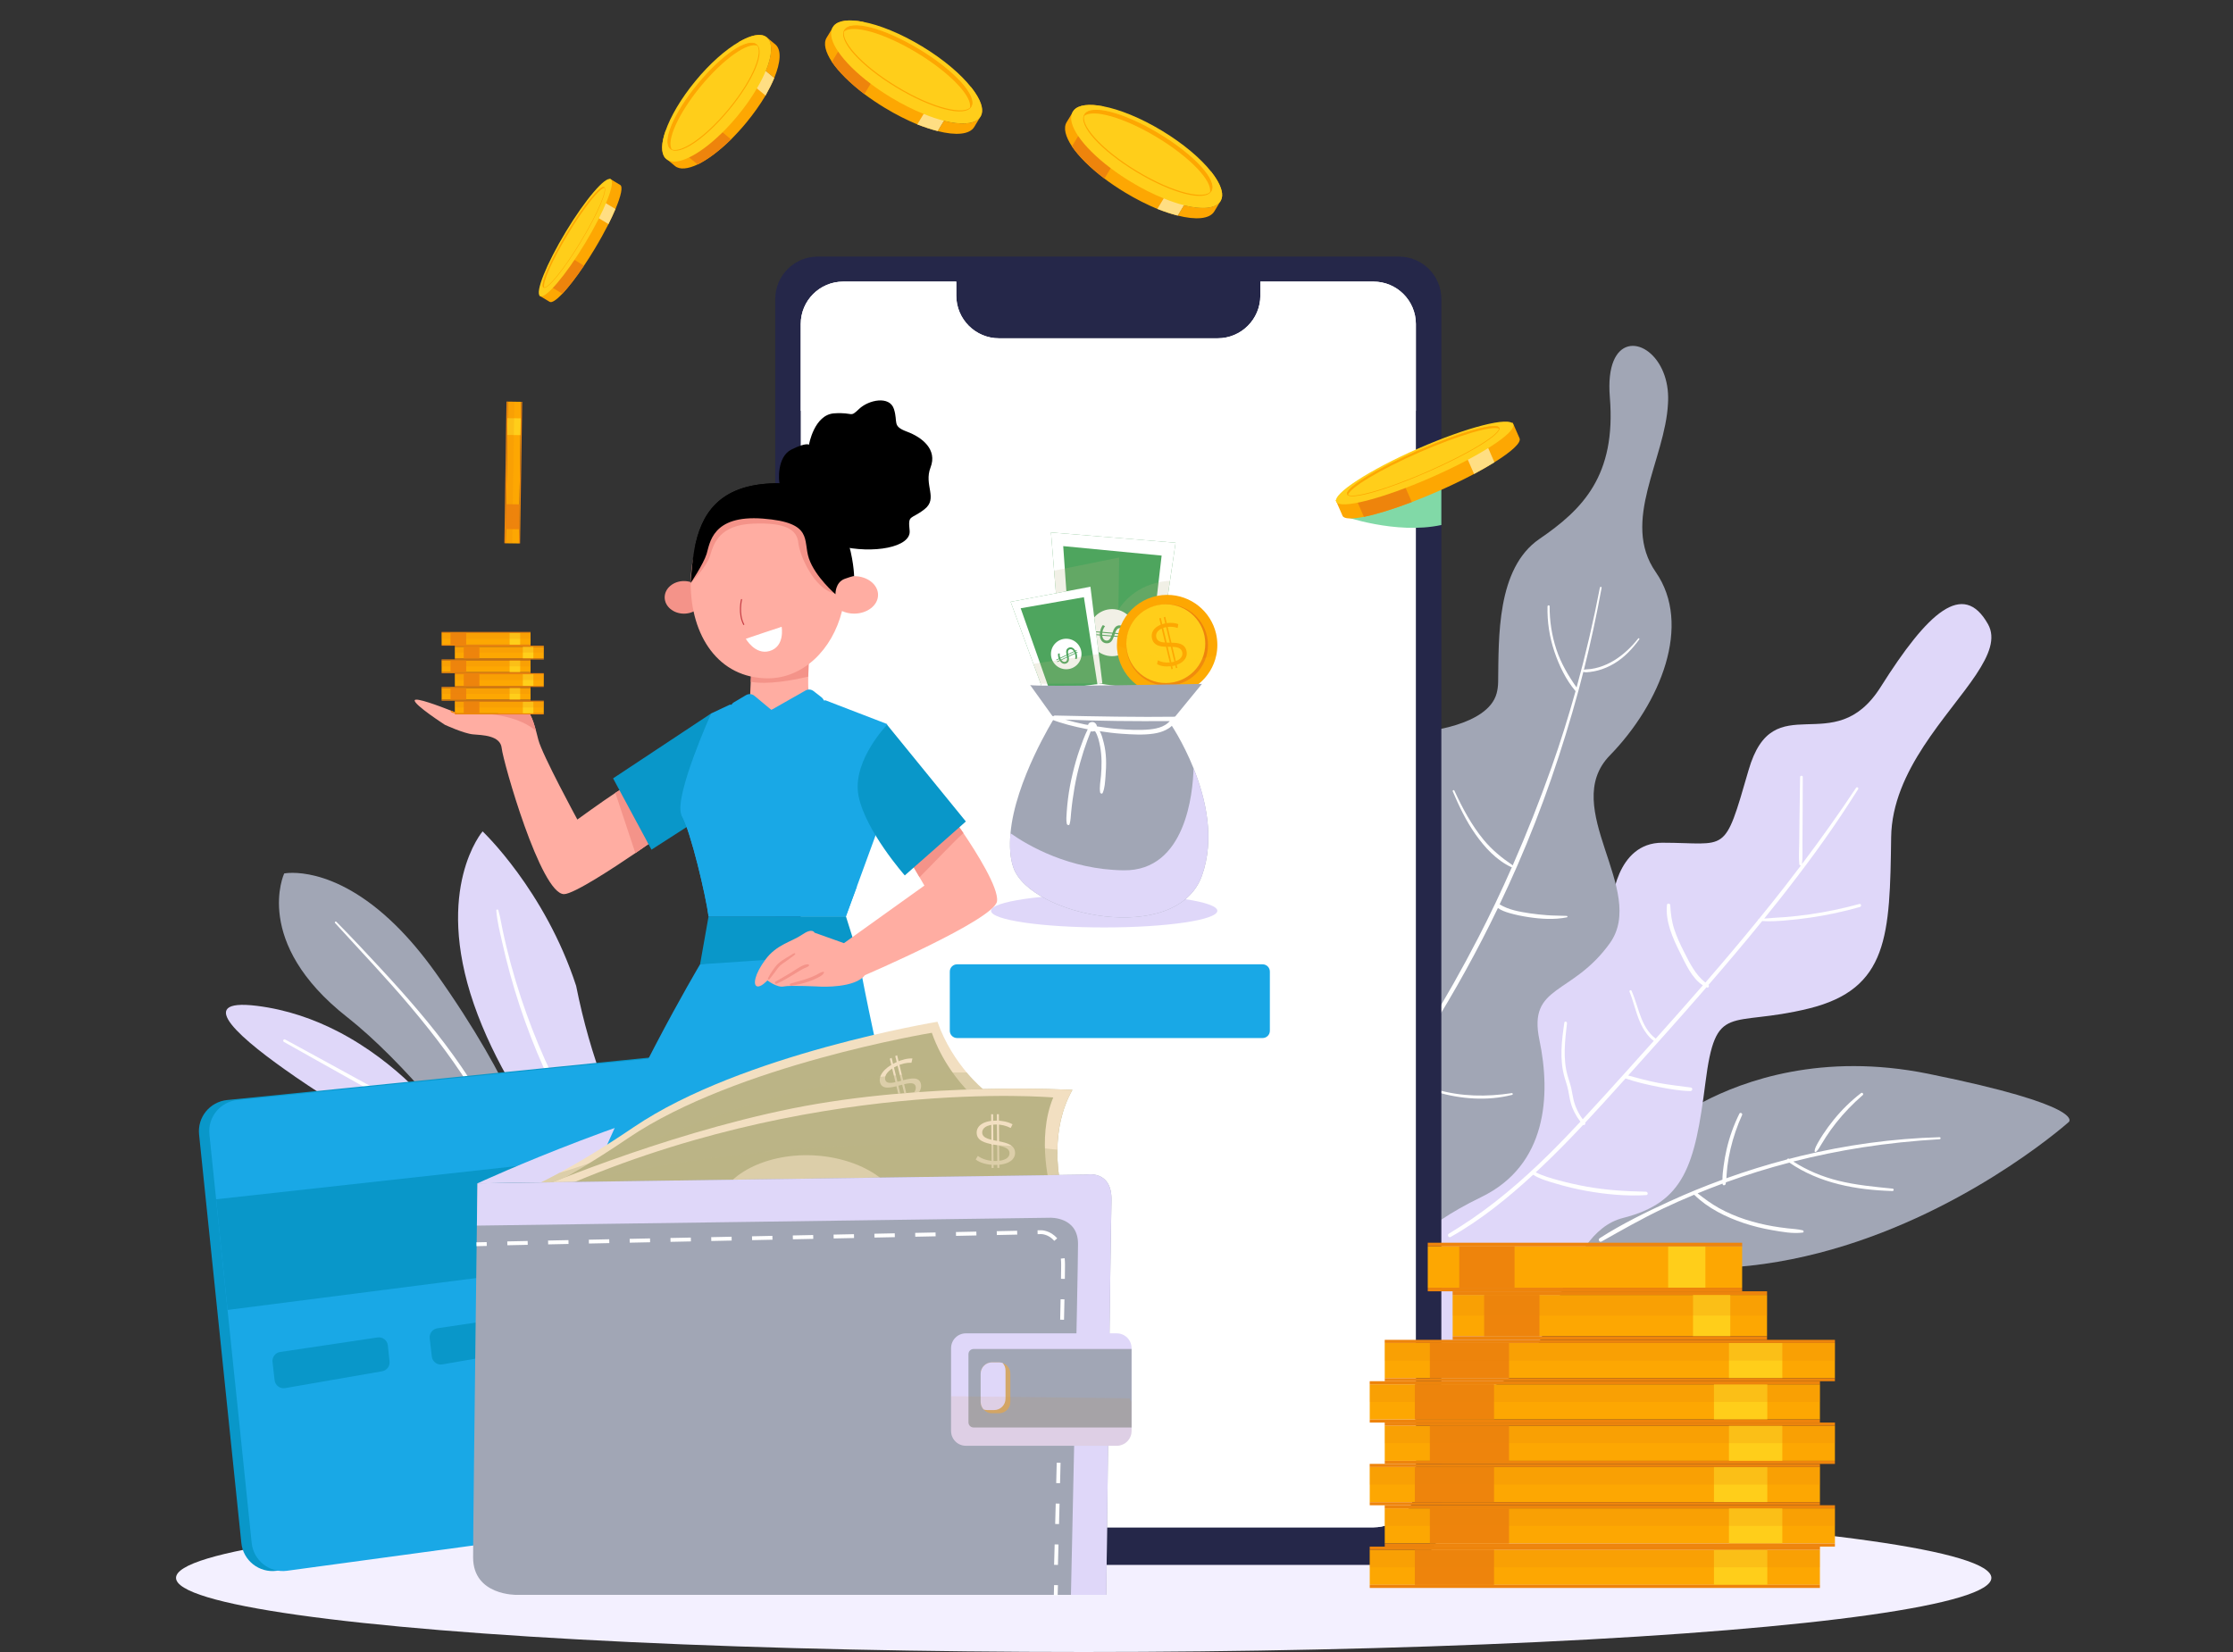 <?xml version="1.0" encoding="UTF-8"?> <!-- Generator: Adobe Illustrator 19.0.0, SVG Export Plug-In . SVG Version: 6.00 Build 0) --> <svg xmlns="http://www.w3.org/2000/svg" xmlns:xlink="http://www.w3.org/1999/xlink" version="1.1" x="0px" y="0px" viewBox="0 0 1000 740" style="enable-background:new 0 0 1000 740;" xml:space="preserve"><rect x="0" y="0" width="1000" height="740" fill="#333333" stroke="none"/> <g id="BACKGROUND"> </g> <g id="OBJECTS"> <g> <g> <g> <g> <ellipse style="fill:#F3F0FF;" cx="485.31" cy="706.79" rx="406.48" ry="33.21"></ellipse> <g> <g> <g> <g> <path style="fill:#A1A6B5;" d="M238.68,516.69l-25.82,0.61c0,0-26.02-35.25-52.85-57.97l-0.02,0 c-1.03-0.88-2.06-1.73-3.09-2.56c-0.5-0.4-0.99-0.81-1.49-1.19c-42.54-33.5-28.14-64.32-28.14-64.32 s21.61-4.49,49.67,22.95c5.83,5.71,11.94,12.8,18.21,21.6C231.45,486.91,238.68,516.69,238.68,516.69z"></path> <path style="fill:#FFFFFF;" d="M227.97,516.43c-3.51-7.87-7.22-15.62-11.56-23.13c-4.1-7.08-8.62-13.94-13.42-20.62 c-9.88-13.73-21.1-26.53-32.67-39.03c-6.48-6.99-12.98-13.97-19.7-20.75c-0.37-0.37-0.91,0.19-0.57,0.56 c11.33,12.47,22.98,24.65,33.81,37.52c10.79,12.83,20.95,26.22,29.46,40.49c4.93,8.27,9.08,16.85,13.09,25.54 C226.84,517.96,228.39,517.38,227.97,516.43z"></path> </g> <g> <path style="fill:#DFD7F9;" d="M275.56,548.55c-0.25-1.96-45.4-46.82-63.35-98.76c-17.95-51.95,3.91-77.38,3.91-77.38 s27.89,26.29,41.89,69.19c13.2,66.13,41.8,97.11,41.8,97.11L275.56,548.55z"></path> <path style="fill:#FFFFFF;" d="M269.27,518.72c-5.91-7.73-10.96-15.86-15.55-24.38c-9.36-17.38-16.96-35.66-22.66-54.51 c-1.56-5.14-2.97-10.32-4.23-15.54c-0.63-2.62-1.23-5.25-1.78-7.89c-0.61-2.89-1.06-5.83-1.88-8.66 c-0.15-0.53-0.95-0.41-0.91,0.16c0.36,4.75,1.57,9.48,2.61,14.12c1.07,4.78,2.26,9.54,3.55,14.27 c2.65,9.64,5.79,19.14,9.41,28.47c3.53,9.09,7.52,18,11.96,26.7c4.5,8.83,9.39,17.46,15.37,25.45 c3.16,4.22,6.5,8.32,9.75,12.48c3.43,4.39,6.64,8.9,9.77,13.48c0.51,0.74,1.84-0.06,1.42-0.85 C281.58,533.64,275.06,526.29,269.27,518.72z"></path> </g> <g> <path style="fill:#DFD7F9;" d="M195.33,497.98l-32.45,3.99c0,0-15.46-9.19-30.92-19.82c0,0-0.03-0.02-0.08-0.07 c-23.18-15.97-46.26-35.17-16.84-31.52c13.44,1.67,25.55,5.97,36.03,11.35C178.86,476.19,195.33,497.98,195.33,497.98z"></path> <path style="fill:#FFFFFF;" d="M184.78,498.21c-1.22-2.02-3.82-3.36-5.87-4.54c-2.15-1.24-4.35-2.41-6.53-3.61 c-4.83-2.66-9.67-5.31-14.51-7.94c-10.06-5.48-20.08-11.03-30.16-16.48c-0.71-0.39-1.27,0.68-0.57,1.07 c9.7,5.51,19.47,10.91,29.19,16.39c4.7,2.64,9.39,5.28,14.1,7.91c2.24,1.25,4.5,2.48,6.72,3.75 c1.17,0.67,2.33,1.38,3.43,2.16c1,0.72,1.86,1.63,2.92,2.26C184.14,499.56,185.23,498.96,184.78,498.21z"></path> </g> </g> <g> <path style="fill:#A1A6B5;" d="M926.49,502.56c0,0-3.56,3.19-10.1,8.17c-22.85,17.39-82.03,56.65-152.08,57.41 c-90.06,0.99-90.06,0.99-90.06,0.99l74.32-66.57c0,0,4.89-4.06,14.09-8.9c0,0,0,0,0-0.02 c18.22-9.57,53.33-22.28,100.78-12.67C934.85,495.42,926.49,502.56,926.49,502.56z"></path> <path style="fill:#FFFFFF;" d="M868.59,509.4c-20.94,0.58-41.79,3.47-62.15,8.39c-1.73,0.42-3.44,0.87-5.16,1.32 c-0.01-0.01-0.03-0.02-0.04-0.03c-0.4-0.28-0.8-0.05-0.96,0.28c-9.17,2.41-18.24,5.23-27.17,8.43 c0.15-1.76,0.23-3.53,0.45-5.28c0.33-2.66,0.81-5.31,1.43-7.92c1.22-5.2,2.98-10.31,5.18-15.17 c0.32-0.69-0.87-1.29-1.21-0.6c-2.54,5.12-4.46,10.46-5.74,16.02c-0.56,2.44-1,4.9-1.33,7.38 c-0.27,2.04-0.54,4.14-0.53,6.21c-8.07,2.94-16.02,6.19-23.83,9.78c-10.61,4.87-21.29,10.1-31.12,16.41 c-0.91,0.59-0.15,2.04,0.81,1.5c9.05-5.09,18.02-10.21,27.4-14.69c4.64-2.21,9.33-4.29,14.08-6.26 c6.08,6.01,14.22,10.03,22.24,12.71c4.13,1.38,8.37,2.41,12.66,3.15c4.38,0.76,9.25,1.68,13.69,1.09 c0.61-0.08,0.53-0.88,0-1.01c-2.22-0.56-4.57-0.63-6.84-0.9c-2.17-0.26-4.34-0.55-6.49-0.92c-4.13-0.72-8.22-1.7-12.21-2.99 c-4.15-1.35-8.18-3.06-12-5.18c-3.4-1.89-6.48-4.18-9.52-6.57c3.71-1.52,7.44-2.99,11.2-4.37c0.01,0.07,0,0.15,0.01,0.22 c0.09,0.84,1.25,0.61,1.37-0.1c0.04-0.22,0.05-0.44,0.08-0.67c0.13-0.05,0.26-0.1,0.4-0.15c9.21-3.33,18.57-6.22,28.05-8.7 c13.46,9.3,30.03,12.28,46.14,12.73c0.69,0.02,0.78-1,0.09-1.07c-8.19-0.83-16.34-1.56-24.35-3.55 c-7.14-1.77-13.95-4.61-20.13-8.58c10.16-2.6,20.45-4.71,30.81-6.33c11.49-1.79,23.1-3,34.71-3.67 C869.21,510.28,869.18,509.39,868.59,509.4z"></path> <path style="fill:#FFFFFF;" d="M833.46,489.61c-4.56,3.51-8.6,7.47-12.23,11.94c-1.72,2.13-3.35,4.33-4.85,6.62 c-0.78,1.19-1.53,2.4-2.22,3.64c-0.61,1.1-1.45,2.54-1.54,3.81c-0.02,0.35,0.39,0.55,0.65,0.33 c0.96-0.78,1.68-2.19,2.33-3.25c0.68-1.12,1.35-2.23,2.06-3.32c1.44-2.22,2.97-4.37,4.62-6.45 c3.55-4.48,7.62-8.68,11.95-12.42C834.73,490.08,834,489.2,833.46,489.61z"></path> </g> <g> <path style="fill:#DFD7F9;" d="M885.05,302.02v0.02c-12.44,18.7-37.72,42.95-38.14,72.99c-0.57,43.92-1.17,67.94-36.9,76.73 c-35.75,8.79-41.62-3.44-46.3,33.43c-4.68,36.87-9.36,53.44-36.9,60.39c-27.53,6.95-30.59,61.1-51.03,71.75 c-20.44,10.65-35.47,14.29-35.47,14.29l-3.05-145.66l-0.44-21c0,0,26.04,19.48,26.39-13.86 c0.34-33.34,20.86-40.2,34.33-29.44c13.47,10.76,25.15-6.24,24.28-13.7c-0.48-3.97,2.09-30.47,22.58-30.47 c29.46,0,27.53,6.01,38.66-32.51c11.13-38.53,38.09-3.83,59.18-37.29c21.09-33.46,36.92-47.91,48.05-28.09 C893.8,285.88,890.81,293.34,885.05,302.02z"></path> <path style="fill:#FFFFFF;" d="M832.67,404.94c-7.33,1.99-14.79,3.58-22.31,4.65c-3.65,0.52-7.31,0.93-10.99,1.22 c-3.07,0.24-6.22,0.35-9.3,0.66c2.2-2.73,4.4-5.45,6.57-8.2c11.18-14.18,21.94-28.69,31.72-43.88 c1.26-1.96,2.52-3.92,3.77-5.9c0.37-0.59-0.53-1.18-0.92-0.6c-7.71,11.62-15.83,23-24.23,34.15 c0.36-3.14,0.18-6.39,0.2-9.54l0.08-9.89c0.05-6.52,0.08-13.04,0.07-19.56c0-0.78-1.19-0.73-1.2,0.04 c-0.12,6.5-0.22,12.99-0.28,19.49l-0.1,9.63c-0.03,3.28-0.3,6.66,0.03,9.93c0.04,0.37,0.4,0.56,0.72,0.54 c-2.41,3.2-4.84,6.38-7.3,9.54c-3.81,4.9-7.7,9.73-11.61,14.54c-0.02,0-0.04,0-0.06,0.01c-0.22,0.03-0.31,0.24-0.29,0.42 c-7.37,9.04-14.89,17.97-22.53,26.79c-0.33,0.38-0.67,0.76-1,1.14c-4.53-3.56-7.05-8.82-9.64-13.92 c-1.63-3.22-3.17-6.51-4.29-9.95c-1.16-3.56-1.61-7.07-1.79-10.8c-0.04-0.81-1.38-0.99-1.47-0.13 c-0.79,7.35,2.58,14.94,5.81,21.34c2.49,4.94,5.29,11.58,10.27,14.7c-6.97,8.02-14.03,15.96-21.11,23.88 c-0.45-0.35-0.91-0.7-1.33-1.09c-0.8-0.74-1.5-1.58-2.14-2.46c-1.16-1.61-2.07-3.37-2.82-5.2 c-1.71-4.14-2.72-8.53-4.52-12.63c-0.26-0.59-1.18-0.23-0.93,0.38c1.82,4.45,2.76,9.21,4.7,13.62 c0.78,1.76,1.7,3.48,2.86,5.02c0.88,1.17,2,2.49,3.29,3.36c-4.02,4.49-8.04,8.99-12.08,13.47 c-6.54,7.25-13.07,14.51-19.73,21.65c-1.98-2.67-3.43-5.71-4.17-8.97c-0.37-1.66-0.6-3.34-0.98-5 c-0.43-1.85-1.07-3.64-1.6-5.46c-2.21-7.68-1.2-15.79-0.3-23.59c0.09-0.77-1.08-1.03-1.19-0.25 c-1.19,8.17-2.22,16.5,0.12,24.58c0.56,1.93,1.24,3.83,1.64,5.81c0.39,1.91,0.64,3.84,1.17,5.71 c0.85,3.02,2.37,5.79,4.28,8.26c-4.67,4.99-9.39,9.93-14.26,14.72c-12.1,11.92-25.07,23.04-39.42,32.17 c-1.73,1.1-3.47,2.18-5.21,3.26c-0.9,0.56-0.2,2.02,0.75,1.49c13.44-7.55,25.61-17.44,36.96-27.87 c3.13,1.97,6.88,2.98,10.39,4.02c4.36,1.29,8.78,2.36,13.25,3.17c8.83,1.59,18.01,2.47,26.98,1.92 c1-0.06,0.85-1.5-0.12-1.52c-8.89-0.16-17.68-0.68-26.45-2.26c-4.2-0.76-8.38-1.68-12.5-2.8 c-3.51-0.96-7.11-1.97-10.39-3.61c0.69-0.64,1.39-1.27,2.07-1.92c6.61-6.22,12.95-12.71,19.15-19.32 c0.55,0.32,1.23-0.39,0.93-1c5.24-5.6,10.4-11.28,15.53-16.99c0.85-0.94,1.69-1.89,2.54-2.83 c4.73,1.63,9.67,2.78,14.58,3.74c4.69,0.92,9.65,1.83,14.44,1.91c1.01,0.02,1.22-1.44,0.18-1.59 c-4.92-0.69-9.84-1.17-14.73-2.11c-4.5-0.87-8.88-2.07-13.3-3.27c10.9-12.13,21.79-24.26,32.51-36.56 c0.86-0.99,1.71-2,2.57-2.99c0.08,0.03,0.14,0.08,0.22,0.12c0.7,0.28,1.16-0.69,0.67-1.15c8.15-9.42,16.21-18.92,24.05-28.6 c3.31,0.22,6.77,0.02,10.02-0.24c3.85-0.31,7.68-0.74,11.5-1.3c7.51-1.1,14.93-2.68,22.22-4.76 C833.75,406.05,833.52,404.71,832.67,404.94z"></path> </g> <g> <path style="fill:#A1A6B5;" d="M720.92,422.52c-16.96,23.63-36.71,18.45-31.53,43.3c5.21,24.87,3.42,56.08-25.95,70.35 c-29.37,14.27-34.53,25.72-34.53,25.72l7.92-224.02l0.37-10.12c0,0,29.12-2.41,33.04-17.21c0.41-1.54,0.64-3.21,0.67-5.07 c0.28-19.82-0.76-50.87,18.49-64.06c19.27-13.17,34.42-28.29,31.53-63.49c-2.36-28.68,16.25-27.72,23.4-12.46 c1.63,3.49,2.66,7.69,2.71,12.46c0,0.94,0,1.88-0.07,2.8c-1.19,25.01-21.29,52.84-5.48,75.54 c16.38,23.52,2.27,58.67-20.56,82.12C698.12,361.8,737.88,398.86,720.92,422.52z"></path> <g> <path style="fill:#FFFFFF;" d="M733.62,286.01c-2.95,3.78-6.61,7.26-10.7,9.78c-2.15,1.32-4.46,2.37-6.88,3.1 c-1.21,0.36-2.44,0.63-3.69,0.8c-0.98,0.13-2.06,0.07-3.03,0.32c3.05-12.15,5.67-24.4,7.93-36.73 c0.09-0.49-0.67-0.56-0.77-0.08c-2.88,15.01-6.36,29.96-10.44,44.74c-3.74-5.32-6.98-10.79-9.04-17.02 c-2.06-6.23-3.07-12.78-3.03-19.34c0-0.62-0.93-0.54-0.95,0.06c-0.16,6.89,0.88,13.73,3.09,20.26 c2.11,6.25,5.15,12.63,9.47,17.69c-3.21,11.48-6.76,22.85-10.73,34.04c-5.28,14.89-11.09,29.6-17.44,44.06 c-0.03-0.08-0.06-0.16-0.14-0.21c-4.76-3.21-9.1-6.77-12.78-11.21c-5.48-6.61-9.61-14.36-13.19-22.14 c-0.22-0.47-0.92-0.11-0.72,0.37c2.87,6.71,5.97,13.24,10.19,19.23c4.15,5.9,9.38,11.59,16.01,14.69 c0.11,0.05,0.21,0.03,0.3,0.01c-4.7,10.66-9.69,21.2-15.04,31.55c-7.18,13.92-14.88,27.58-23.13,40.9 c-0.6,0.97,0.97,1.78,1.58,0.82c11.12-17.75,21.24-36.1,30.32-54.96c1.53,1.09,3.4,1.74,5.17,2.26 c2.77,0.8,5.61,1.38,8.46,1.81c5.61,0.86,11.71,1.24,17.31,0.09c0.39-0.08,0.21-0.61-0.12-0.63 c-2.89-0.16-5.79-0.08-8.69-0.31c-2.63-0.21-5.26-0.45-7.86-0.85c-4.61-0.7-9.49-1.54-13.51-4.01 c2.74-5.74,5.4-11.53,7.94-17.36c11.12-25.48,20.16-51.88,27.46-78.7c0.73-2.69,1.41-5.39,2.09-8.08 c0.94,0.31,1.98,0.16,2.95,0.04c1.22-0.14,2.42-0.38,3.61-0.69c2.53-0.66,4.94-1.72,7.19-3.05 c4.6-2.73,8.16-6.54,11.29-10.82C734.37,286.1,733.89,285.67,733.62,286.01z"></path> <path style="fill:#FFFFFF;" d="M677.01,489.66c-11.16,1.7-22.53,1.59-33.43-1.55c-0.66-0.19-1.02,0.82-0.36,1.02 c10.95,3.22,22.79,4.14,33.93,1.31C677.65,490.31,677.52,489.59,677.01,489.66z"></path> </g> </g> <g> <path style="fill:#252749;" d="M645.48,133.94v548.03c0,10.51-8.51,19.02-19,19.02H366.18c-10.49,0-19-8.51-19-19.02V133.94 c0-10.49,8.51-19,19-19h260.29C636.97,114.94,645.48,123.45,645.48,133.94z"></path> <path style="fill:#FFFFFF;" d="M634.07,145.14v520.02c0,10.51-8.51,19-19.02,19H377.61c-10.51,0-19.02-8.49-19.02-19V145.14 c0-10.49,8.51-19,19.02-19h50.64v6.26c0,10.58,8.56,19.14,19.14,19.14h97.89c10.58,0,19.14-8.56,19.14-19.14v-6.26h50.64 C625.56,126.14,634.07,134.65,634.07,145.14z"></path> <path style="fill:#FFFFFF;" d="M634.07,145.14v38.89H358.59v-38.89c0-10.49,8.51-19,19.02-19h50.64v6.26 c0,10.58,8.56,19.14,19.14,19.14h97.89c10.58,0,19.14-8.56,19.14-19.14v-6.26h50.64 C625.56,126.14,634.07,134.65,634.07,145.14z"></path> <g> <path style="fill:#FFFFFF;" d="M579.49,535.33H413.17c-3.09,0-5.6-2.51-5.6-5.6v-79.12c0-3.09,2.51-5.6,5.6-5.6h166.32 c3.09,0,5.6,2.51,5.6,5.6v79.12C585.09,532.82,582.58,535.33,579.49,535.33z"></path> <path style="fill:#19A8E6;" d="M565.44,464.98H428.6c-1.8,0-3.25-1.46-3.25-3.25v-26.52c0-1.8,1.46-3.25,3.25-3.25h136.83 c1.8,0,3.25,1.46,3.25,3.25v26.52C568.69,463.52,567.23,464.98,565.44,464.98z"></path> <g> <ellipse style="fill:#DFD7F9;" cx="494.49" cy="407.98" rx="50.67" ry="7.46"></ellipse> <g> <g> <g> <g> <g> <polygon style="fill:#4EA55E;" points="526.46,243.11 523.96,260.16 516.67,309.61 476.03,303.94 472.06,255.62 470.66,238.5 "></polygon> <polygon style="fill:#FFFFFF;" points="480.35,305.12 476.14,244.63 520.21,248.87 513.22,309.12 516.66,309.6 526.47,243.1 470.65,238.5 476.04,303.93 "></polygon> <circle style="fill:#FFFFFF;" cx="498.04" cy="283.39" r="10.54"></circle> </g> <path style="fill:#4EA55E;" d="M501.66,280.13c-2.1-0.17-2.85,1.53-3.45,3.28l-4.5-0.37 c0.17-0.87,0.55-1.77,1.15-2.55l-0.96-0.5c-0.62,0.75-1.06,1.84-1.25,2.96l-1.78-0.15l-0.04,0.43l1.75,0.14 c-0.01,0.06-0.02,0.12-0.03,0.18c-0.02,0.24-0.01,0.45-0.01,0.67l-1.78-0.15l-0.04,0.43l1.82,0.15 c0.14,2.25,1.38,3.38,2.88,3.5c2.02,0.16,2.8-1.35,3.39-2.99l4.48,0.36c-0.27,1.22-0.87,2.3-1.6,2.93l0.92,0.57 c0.82-0.67,1.47-1.97,1.75-3.41l0.86,0.07l0.04-0.43l-0.82-0.07c0.02-0.14,0.06-0.27,0.07-0.41 c0.01-0.15,0-0.29,0.01-0.43l0.82,0.07l0.04-0.43l-0.84-0.07C504.46,281.49,503.21,280.26,501.66,280.13z M493.61,283.65c0-0.06,0.02-0.12,0.03-0.18l4.43,0.36c-0.09,0.28-0.19,0.56-0.28,0.83l-4.19-0.34 C493.59,284.11,493.59,283.89,493.61,283.65z M495.49,286.94c-0.95-0.08-1.7-0.78-1.86-2.18l3.99,0.32 C497.18,286.19,496.61,287.03,495.49,286.94z M503.45,284.7c-0.01,0.14-0.05,0.27-0.07,0.41l-4.41-0.36 c0.09-0.28,0.19-0.56,0.28-0.83l4.22,0.34C503.46,284.41,503.46,284.55,503.45,284.7z M503.46,283.83l-4.07-0.33 c0.46-1.25,1.02-2.23,2.23-2.14C502.62,281.45,503.37,282.23,503.46,283.83z"></path> </g> <path style="opacity:0.2;fill:#BBB486;" d="M523.96,260.16l-7.3,49.45l-40.64-5.67l-3.97-48.32l29.14-5.87l-0.34,23.5 C500.86,273.24,507.33,261.1,523.96,260.16z"></path> </g> <g> <g> <g> <polygon style="fill:#4EA55E;" points="467.27,309.6 452.6,269.58 488.33,262.82 493.67,306.13 "></polygon> <polygon style="fill:#FFFFFF;" points="470.17,309.6 457.09,272.47 485.4,267.51 491.44,306.42 493.67,306.13 488.33,262.82 452.6,269.58 467.27,309.6 "></polygon> <circle style="fill:#FFFFFF;" cx="477.49" cy="292.95" r="6.84"></circle> </g> <path style="fill:#4EA55E;" d="M478.56,290.16c-1.32,0.62-1.18,1.9-0.94,3.15l-2.83,1.33 c-0.2-0.58-0.28-1.25-0.19-1.92l-0.75,0.03c-0.11,0.67,0,1.47,0.27,2.21l-1.12,0.53l0.13,0.27l1.1-0.52 c0.02,0.04,0.03,0.08,0.04,0.12c0.07,0.15,0.15,0.28,0.22,0.41l-1.12,0.53l0.13,0.27l1.14-0.54 c0.86,1.3,1.99,1.55,2.94,1.11c1.27-0.6,1.22-1.78,1-2.96l2.82-1.33c0.25,0.82,0.27,1.68,0.05,2.31l0.75,0.02 c0.26-0.69,0.2-1.69-0.13-2.65l0.54-0.25l-0.13-0.27l-0.52,0.24c-0.04-0.09-0.06-0.18-0.1-0.27 c-0.05-0.1-0.1-0.17-0.14-0.26l0.51-0.24l-0.13-0.27l-0.53,0.25C480.72,290.01,479.54,289.7,478.56,290.16z M474.95,295.05c-0.02-0.04-0.03-0.08-0.04-0.12l2.78-1.31c0.04,0.2,0.08,0.4,0.11,0.59l-2.63,1.24 C475.09,295.33,475.02,295.2,474.95,295.05z M477.21,296.37c-0.6,0.28-1.29,0.11-1.87-0.67l2.51-1.18 C477.96,295.35,477.91,296.04,477.21,296.37z M481.21,292.29c0.04,0.09,0.06,0.18,0.1,0.27l-2.77,1.3 c-0.04-0.2-0.08-0.4-0.12-0.59l2.65-1.25C481.12,292.11,481.17,292.19,481.21,292.29z M480.92,291.76l-2.56,1.2 c-0.16-0.91-0.16-1.69,0.6-2.05C479.59,290.62,480.32,290.83,480.92,291.76z"></path> </g> <polygon style="opacity:0.2;fill:#BBB486;" points="462.77,297.34 492.05,292.95 493.67,306.13 466.05,306.28 "></polygon> </g> <g> <g> <path style="fill:#FDA702;" d="M545.16,288.91c0,1.61-0.16,3.19-0.5,4.7c-2.16,10.14-11.2,17.74-21.98,17.74 c-11.7,0-21.32-8.9-22.39-20.31c-0.07-0.69-0.09-1.4-0.09-2.13c0-12.39,10.05-22.44,22.49-22.44 c10.65,0,19.57,7.39,21.89,17.32C544.96,285.45,545.16,287.17,545.16,288.91z"></path> <ellipse style="fill:#EE840C;" cx="522.67" cy="288.92" rx="18.29" ry="18.25"></ellipse> <ellipse style="fill:#FFCE1A;" cx="522.07" cy="288.32" rx="17.68" ry="17.64"></ellipse> <path style="fill:#FDA702;" d="M531.34,291.54c-0.79-3.31-3.77-3.6-6.74-3.64l-1.69-7.08 c1.42-0.17,2.99-0.05,4.48,0.48l0.29-1.72c-1.47-0.58-3.35-0.7-5.17-0.44l-0.67-2.81l-0.68,0.16l0.66,2.76 c-0.09,0.02-0.19,0.02-0.29,0.05c-0.38,0.09-0.7,0.21-1.03,0.32l-0.67-2.81l-0.68,0.16l0.68,2.86 c-3.38,1.34-4.49,3.8-3.93,6.17c0.76,3.18,3.47,3.62,6.28,3.7l1.68,7.06c-2,0.19-3.96-0.19-5.3-0.99l-0.41,1.69 c1.44,0.92,3.76,1.26,6.11,0.98l0.32,1.36l0.68-0.16l-0.31-1.3c0.22-0.04,0.44-0.05,0.66-0.1 c0.24-0.06,0.44-0.14,0.67-0.2l0.31,1.28l0.68-0.16l-0.32-1.33C530.66,296.51,531.92,293.98,531.34,291.54z M521.93,280.96c0.09-0.02,0.19-0.03,0.29-0.05l1.66,6.96c-0.48,0-0.95-0.01-1.41-0.02l-1.57-6.59 C521.22,281.16,521.55,281.05,521.93,280.96z M517.82,285.49c-0.36-1.5,0.35-2.99,2.41-3.94l1.49,6.27 C519.81,287.7,518.24,287.25,517.82,285.49z M525.23,296.56c-0.22,0.05-0.44,0.06-0.67,0.09l-1.65-6.94 c0.48,0,0.95,0.01,1.41,0.01l1.58,6.64C525.68,296.43,525.47,296.51,525.23,296.56z M526.57,296.15l-1.53-6.4 c2.15,0.08,3.94,0.45,4.39,2.36C529.8,293.66,528.99,295.22,526.57,296.15z"></path> </g> <path style="opacity:0.1;fill:#FFCE1A;" d="M544.66,293.61c-2.16,10.14-11.2,17.74-21.98,17.74 c-11.7,0-21.32-8.9-22.39-20.31c-0.07-0.69-0.09-1.4-0.09-2.13C500.19,288.91,522.1,299.42,544.66,293.61z"></path> </g> </g> <path style="fill:#A1A6B5;" d="M538.25,392.3c-11.34,31.53-76.55,18.1-84.37-3.51c-1.56-4.31-1.86-9.68-1.35-15.53 c2.04-23.45,19.53-51.47,19.53-51.47l-10.74-14.96c1.17,0.99,76.94-0.48,76.94-0.48l-14.32,17.48 c0,0,5.74,8.26,10.58,20.33C539.93,357.59,544.22,375.69,538.25,392.3z"></path> <path style="fill:#DFD7F9;" d="M538.25,392.3c-11.34,31.53-76.55,18.1-84.37-3.51c-1.56-4.31-1.86-9.68-1.35-15.53 c7.96,5.58,26.39,16.29,50.71,16.59c27.86,0.32,30.98-34.85,31.27-45.68C539.93,357.59,544.22,375.69,538.25,392.3z"></path> <path style="fill:#FFFFFF;" d="M527.76,321.04c-18.47,0.24-36.91-0.11-55.37-0.53c-0.32-0.01-0.54,0.14-0.68,0.34 c-0.24-0.07-0.48-0.13-0.72-0.2c-0.86-0.23-1.23,1.16-0.42,1.49c5.05,2.02,10.5,3.32,15.82,4.39 c0.24,0.05,0.49,0.08,0.74,0.12c-1.43,2.9-2.57,6-3.63,9.03c-1.26,3.59-2.29,7.26-3.17,10.96 c-0.87,3.68-1.59,7.4-2.05,11.15c-0.24,1.96-0.45,3.93-0.57,5.91c-0.1,1.71-0.32,3.65,0.04,5.33 c0.12,0.56,1.04,0.86,1.24,0.17c0.51-1.74,0.52-3.68,0.71-5.48c0.19-1.86,0.4-3.73,0.66-5.58 c0.52-3.71,1.15-7.41,1.98-11.06c0.82-3.63,1.84-7.21,2.97-10.76c0.94-2.95,2.07-5.82,3.15-8.71 c0.44,0.11,0.9,0.09,1.34-0.05c0.19-0.01,0.39-0.03,0.58-0.05c1.29,1.93,1.88,4.7,2.3,6.91 c0.41,2.18,0.58,4.41,0.62,6.63c0.04,2.16-0.07,4.32-0.24,6.47c-0.2,2.4-0.78,5-0.39,7.4c0.09,0.55,0.89,0.85,1.15,0.24 c0.96-2.21,1.05-4.87,1.25-7.24c0.22-2.63,0.34-5.27,0.24-7.91c-0.1-2.48-0.42-4.98-1.04-7.38 c-0.38-1.46-0.85-3.61-1.81-5.11c3.25,0.5,6.5,0.93,9.78,1.15c4.73,0.32,9.69,0.65,14.4-0.06 c1.9-0.29,3.77-0.77,5.49-1.66c1.44-0.75,3.58-2.06,3.66-3.84c0-0.04-0.02-0.07-0.02-0.11c0.63-0.01,1.26,0,1.89-0.01 C528.88,322.96,529.01,321.03,527.76,321.04z M523.02,323.84c-0.74,0.66-1.61,1.17-2.52,1.57 c-1.78,0.77-3.72,1.13-5.64,1.32c-4.7,0.45-9.54,0.17-14.24-0.19c-3.14-0.24-6.26-0.67-9.36-1.16 c-0.08-0.43-0.24-0.84-0.51-1.17c-0.33-0.39-0.74-0.68-1.25-0.76c-0.48-0.08-0.94,0-1.38,0.21 c-0.2,0.1-0.39,0.24-0.54,0.41c-0.17,0.2-0.26,0.42-0.31,0.67c-0.5-0.08-0.99-0.15-1.49-0.25 c-2.95-0.59-5.83-1.35-8.71-2.15c15.59,0.65,31.22,0.77,46.83,0.66C523.62,323.26,523.35,323.55,523.02,323.84z"></path> </g> </g> </g> <path style="fill:#FFFFFF;" d="M634.07,609.44v55.71c0,10.51-8.51,19-19.02,19H377.61c-10.51,0-19.02-8.49-19.02-19v-55.71 H634.07z"></path> </g> <g> <path style="fill:#0997C9;" d="M397.08,666.51l-273.14,37.11c-7.86,1.07-15.05-4.58-15.86-12.47L89.15,508.17 c-0.8-7.73,4.83-14.64,12.57-15.42l274.87-27.65c7.73-0.78,14.62,4.86,15.38,12.59l17.2,173.52 C409.91,658.73,404.57,665.5,397.08,666.51z"></path> <path style="fill:#19A8E6;" d="M401.71,666.51l-273.14,37.1c-7.87,1.08-15.05-4.57-15.86-12.46l-7.46-72.19h-0.02 l-11.45-110.8c-0.8-7.73,4.84-14.64,12.57-15.42l274.87-27.65c7.73-0.78,14.62,4.86,15.37,12.6l3.07,31.05L413.8,651.2 C414.53,658.73,409.21,665.5,401.71,666.51z"></path> <polygon style="fill:#0997C9;" points="96.78,537.21 399.19,503.79 403.57,548.07 101.91,586.78 "></polygon> <path style="fill:#0997C9;" d="M125.47,605.61l43.61-6.51c2.27-0.34,4.37,1.29,4.61,3.57l0.76,7.18 c0.22,2.11-1.23,4.04-3.33,4.4l-43.43,7.54c-2.29,0.4-4.44-1.21-4.71-3.52l-0.94-8.22 C121.81,607.9,123.32,605.93,125.47,605.61z"></path> <path style="fill:#0997C9;" d="M195.87,594.99l43.61-6.51c2.27-0.34,4.37,1.29,4.61,3.57l0.76,7.18 c0.22,2.11-1.23,4.04-3.33,4.4l-43.43,7.54c-2.29,0.4-4.44-1.21-4.71-3.52l-0.94-8.22 C192.21,597.29,193.72,595.32,195.87,594.99z"></path> <path style="fill:#0997C9;" d="M269.79,584.44l43.61-6.51c2.27-0.34,4.37,1.29,4.61,3.57l0.76,7.18 c0.22,2.11-1.23,4.04-3.33,4.4l-43.43,7.54c-2.29,0.4-4.44-1.21-4.7-3.52l-0.94-8.22 C266.13,586.73,267.64,584.76,269.79,584.44z"></path> <path style="fill:#0997C9;" d="M343.65,574.63l43.61-6.51c2.27-0.34,4.37,1.29,4.61,3.57l0.76,7.18 c0.22,2.11-1.23,4.04-3.33,4.4l-43.43,7.54c-2.29,0.4-4.44-1.21-4.71-3.52l-0.94-8.22 C339.98,576.92,341.49,574.95,343.65,574.63z"></path> <polygon style="fill:#0997C9;" points="391.15,617.03 394.27,649.79 342.83,656.37 338.59,623.33 "></polygon> </g> </g> <polygon style="fill:#0997C9;" points="317.32,410.46 313.51,431.96 385.86,432.88 378.83,410.46 "></polygon> <path style="fill:#C46916;" d="M313.51,427.23"></path> <g> <g> <g> <path style="fill:#FFADA2;" d="M349.52,323.52c-7.69-1.15-13.58-12.24-13.58-12.24c0-0.52,0.13-3.12,0.26-5.86 c0.13-3.25,0.3-6.61,0.3-6.61l25.77-4.88c0,0-0.24,4.84-0.3,9.15c-0.09,3.38-0.04,6.42,0.3,6.53 C362.27,309.61,357.21,324.67,349.52,323.52z"></path> <path style="fill:#F49389;" d="M336.2,305.42c7.57,1.32,18.09-0.54,25.77-2.34c0.07-4.32,0.3-9.15,0.3-9.15l-25.77,4.88 C336.5,298.81,336.33,302.17,336.2,305.42z"></path> </g> <g> <path d="M349.11,216.49c-0.35-0.87-1.32-11.81,5.32-15.13c6.64-3.32,7.85-2.15,7.85-2.15s2.31-13.47,11.29-14.06 c8.98-0.59,6.83,2.15,11.13-1.95c4.3-4.1,13.67-6.05,15.62,0c1.95,6.05-0.98,7.62,5.86,10.16 c6.83,2.54,13.67,8.01,10.55,16.01c-3.12,8.01,3.51,13.87-2.73,18.75c-6.25,4.88-7.42,2.15-6.64,9.57 c0.78,7.42-16.24,10.62-31.64,6.83C360.31,240.73,349.11,216.49,349.11,216.49z"></path> <ellipse style="fill:#F49389;" cx="306.29" cy="267.58" rx="8.63" ry="7.3"></ellipse> <path style="fill:#FFADA2;" d="M309.3,261.17c0,23.57,12.42,42.71,34.67,42.68c15.58-0.02,28.77-12.68,33.11-30.15 c1.59,0.73,3.43,1.17,5.41,1.17c5.93,0,10.73-3.74,10.73-8.4c0-4.63-4.81-8.4-10.73-8.4c-1.25,0-2.44,0.18-3.53,0.49 c-0.16,0.05-0.29,0.08-0.44,0.13c-1.04-22.43-16.09-40.23-34.54-40.23c-17.41,0-31.81,15.8-34.31,36.39 C309.43,256.91,309.3,259.01,309.3,261.17z"></path> <g> <path style="fill:none;stroke:#C63E45;stroke-width:0.5;stroke-linecap:round;stroke-linejoin:round;stroke-miterlimit:10;" d=" M332.07,268.58c0,0-1.56,6.29,1,11.14"></path> <path style="fill:#FFFFFF;" d="M334,286.14c0.16-0.13,16.04-5.37,16.04-5.37s1.62,8.87-5.49,10.88 C338.16,293.46,334,286.14,334,286.14z"></path> </g> <path style="fill:#F49389;" d="M309.3,261.17c0,0,7.19-7.08,8.78-12.55c1.59-5.47,4.41-13.47,19.16-14.06 c14.76-0.59,19.65,2.73,20.27,8.59c0.62,5.86,7.26,20.7,16.05,22.56c0,0,0.59-6.94,1.17-9.38 c0.59-2.43-7.18-30.36-26.24-30.36c-19.06,0-30.42,10.74-30.42,10.74L309.3,261.17z"></path> <path d="M382.5,258.07c0,0-0.37-0.16-4.15,1.19c-4.41,1.58-4.2,6.93-4.2,6.93s-9.09-7.8-11.89-16.02 c-2.78-8.19,2.23-16.11-20.63-17.87c-22.85-1.74-23.73,11.15-25.19,15.83c-1.47,4.68-7.14,13.03-7.14,13.03 c0.34-4.86,0.73-10.03,1.65-15.05c0,0,0.02-0.05,0.05-0.14c2.82-15.12,10.53-29.05,36.21-29.49 c3.83-0.07,7.25,0.41,10.3,1.31h0.02C381.7,224.87,382.5,258.07,382.5,258.07z"></path> <path d="M357.51,217.8c-36.99-2.43-45.87,25.95-46.51,28.18c2.82-15.12,10.53-29.05,36.21-29.49 C351.04,216.43,354.46,216.91,357.51,217.8z"></path> </g> </g> <g> <g> <g> <g> <rect x="639.39" y="558.29" style="fill:#FDA702;" width="140.79" height="18.52"></rect> <rect x="653.49" y="558.29" style="fill:#EE840C;" width="24.76" height="18.52"></rect> <rect x="747.04" y="558.29" style="fill:#FFCE1A;" width="16.68" height="18.52"></rect> </g> <rect x="639.39" y="576.81" style="fill:#EE840C;" width="140.79" height="1.62"></rect> <rect x="639.39" y="556.67" style="fill:#EE840C;" width="140.79" height="1.62"></rect> </g> <g> <g> <g> <rect x="650.54" y="580.05" style="fill:#FDA702;" width="140.79" height="18.52"></rect> <rect x="664.64" y="580.05" style="fill:#EE840C;" width="24.76" height="18.52"></rect> <rect x="758.19" y="580.05" style="fill:#FFCE1A;" width="16.68" height="18.52"></rect> </g> <rect x="650.54" y="598.57" style="fill:#EE840C;" width="140.79" height="1.62"></rect> <rect x="650.54" y="578.43" style="fill:#EE840C;" width="140.79" height="1.62"></rect> </g> <rect x="650.54" y="578.43" style="opacity:0.2;fill:#EE840C;" width="140.79" height="10.88"></rect> </g> <g> <g> <g> <rect x="620.13" y="601.57" style="fill:#FDA702;" width="201.6" height="15.76"></rect> <rect x="640.33" y="601.57" style="fill:#EE840C;" width="35.46" height="15.76"></rect> <rect x="774.28" y="601.57" style="fill:#FFCE1A;" width="23.89" height="15.76"></rect> </g> <rect x="620.13" y="617.33" style="fill:#EE840C;" width="201.6" height="1.38"></rect> <rect x="620.13" y="600.19" style="fill:#EE840C;" width="201.6" height="1.38"></rect> </g> <rect x="620.13" y="600.19" style="opacity:0.2;fill:#EE840C;" width="201.6" height="9.26"></rect> </g> <g> <g> <g> <rect x="613.41" y="620.09" style="fill:#FDA702;" width="201.6" height="15.76"></rect> <rect x="633.61" y="620.09" style="fill:#EE840C;" width="35.46" height="15.76"></rect> <rect x="767.56" y="620.09" style="fill:#FFCE1A;" width="23.89" height="15.76"></rect> </g> <rect x="613.41" y="635.85" style="fill:#EE840C;" width="201.6" height="1.38"></rect> <rect x="613.41" y="618.71" style="fill:#EE840C;" width="201.6" height="1.38"></rect> </g> <rect x="613.41" y="618.71" style="opacity:0.2;fill:#EE840C;" width="201.6" height="9.26"></rect> </g> <g> <g> <g> <rect x="620.13" y="638.61" style="fill:#FDA702;" width="201.6" height="15.76"></rect> <rect x="640.33" y="638.61" style="fill:#EE840C;" width="35.46" height="15.76"></rect> <rect x="774.28" y="638.61" style="fill:#FFCE1A;" width="23.89" height="15.76"></rect> </g> <rect x="620.13" y="654.37" style="fill:#EE840C;" width="201.6" height="1.38"></rect> <rect x="620.13" y="637.23" style="fill:#EE840C;" width="201.6" height="1.38"></rect> </g> <rect x="620.13" y="637.23" style="opacity:0.2;fill:#EE840C;" width="201.6" height="9.26"></rect> </g> <g> <g> <g> <rect x="613.41" y="657.13" style="fill:#FDA702;" width="201.6" height="15.76"></rect> <rect x="633.61" y="657.13" style="fill:#EE840C;" width="35.46" height="15.76"></rect> <rect x="767.56" y="657.13" style="fill:#FFCE1A;" width="23.89" height="15.76"></rect> </g> <rect x="613.41" y="672.89" style="fill:#EE840C;" width="201.6" height="1.38"></rect> <rect x="613.41" y="655.75" style="fill:#EE840C;" width="201.6" height="1.38"></rect> </g> <rect x="613.41" y="655.75" style="opacity:0.2;fill:#EE840C;" width="201.6" height="9.26"></rect> </g> <g> <g> <g> <rect x="620.13" y="675.65" style="fill:#FDA702;" width="201.6" height="15.76"></rect> <rect x="640.33" y="675.65" style="fill:#EE840C;" width="35.46" height="15.76"></rect> <rect x="774.28" y="675.65" style="fill:#FFCE1A;" width="23.89" height="15.76"></rect> </g> <rect x="620.13" y="691.41" style="fill:#EE840C;" width="201.6" height="1.38"></rect> <rect x="620.13" y="674.27" style="fill:#EE840C;" width="201.6" height="1.38"></rect> </g> <rect x="620.13" y="674.27" style="opacity:0.2;fill:#EE840C;" width="201.6" height="9.26"></rect> </g> <g> <g> <g> <rect x="613.41" y="694.17" style="fill:#FDA702;" width="201.6" height="15.76"></rect> <rect x="633.61" y="694.17" style="fill:#EE840C;" width="35.46" height="15.76"></rect> <rect x="767.56" y="694.17" style="fill:#FFCE1A;" width="23.89" height="15.76"></rect> </g> <rect x="613.41" y="709.93" style="fill:#EE840C;" width="201.6" height="1.38"></rect> <rect x="613.41" y="692.79" style="fill:#EE840C;" width="201.6" height="1.38"></rect> </g> <rect x="613.41" y="692.79" style="opacity:0.2;fill:#EE840C;" width="201.6" height="9.26"></rect> </g> </g> <g> <g> <g> <path style="fill:#FDA702;" d="M273.1,80.04l4.65,2.81c1.28,0.77,0.37,4.88-2.12,10.79c-0.87,2.05-1.93,4.32-3.13,6.74 c-1.78,3.49-3.89,7.31-6.26,11.24c-1.58,2.61-3.16,5.09-4.7,7.39c-3.57,5.3-6.96,9.68-9.68,12.56 c-2.71,2.82-4.75,4.21-5.71,3.63l-4.65-2.81L273.1,80.04z"></path> <path style="fill:#EE840C;" d="M254.78,114.93l6.74,4.07c-3.57,5.3-6.96,9.68-9.68,12.56l-5.21-3.14L254.78,114.93z"></path> <path style="fill:#FFDE83;" d="M267.58,88.77l8.04,4.86c-0.87,2.05-1.93,4.32-3.13,6.74l-8.73-5.27L267.58,88.77z"></path> </g> <ellipse transform="matrix(0.517 -0.856 0.856 0.517 33.369 271.975)" style="fill:#FFCE1A;" cx="257.65" cy="106.42" rx="30.58" ry="5.02"></ellipse> <g> <g> <path style="fill:#FDA702;" d="M260.19,108.26c-7.63,12.63-15.01,21.68-16.8,20.6c-1.79-1.08,2.78-11.83,10.41-24.46 c7.63-12.63,15.01-21.68,16.8-20.6C272.39,84.88,267.81,95.62,260.19,108.26z M253.95,104.49 c-8.08,13.38-11.94,23.32-10.47,24.21c1.47,0.89,8.47-7.15,16.55-20.54c8.08-13.38,11.94-23.32,10.47-24.21 C269.03,83.07,262.03,91.11,253.95,104.49z"></path> </g> </g> <path style="fill:#FDA702;" d="M254.4,104.76c7.1-11.76,14.17-20.63,16.35-20.63c-0.06-0.11-0.12-0.2-0.21-0.26 c-1.72-1.04-9.19,8.17-16.68,20.57c-7.49,12.4-12.16,23.3-10.44,24.34c0.09,0.05,0.2,0.06,0.32,0.06 C242.74,126.91,247.3,116.52,254.4,104.76z"></path> </g> <g> <g> <path style="fill:#FDA702;" d="M439.22,52.02c-0.02,0.07-0.05,0.11-0.09,0.18c-0.02,0.05-0.05,0.09-0.09,0.11l-2.75,4.57 c-2.09,3.42-8.26,3.9-16.38,1.84l2.8-4.63h0.02c4.96,1.24,9.25,1.54,12.28,0.78c1.84-0.48,3.24-1.35,4.02-2.66 c1.47-2.46,0.64-6.06-1.97-10.19C439.64,46.05,440.56,49.59,439.22,52.02z"></path> <path style="fill:#FDA702;" d="M439.02,52.2c-2.07,3.42-8.21,3.9-16.29,1.88h-0.02l-2.8,4.63 c-2.82-0.71-5.87-1.74-9.11-2.98c-4.61-1.93-9.55-4.38-14.5-7.39c-3.3-2-6.38-4.08-9.2-6.19 c-6.45-4.91-11.52-9.96-14.55-14.43c-2.91-4.45-3.92-8.28-2.36-10.85l2.39-3.92l0.8-1.35c0.02-0.02,0.05-0.07,0.09-0.11 c2.13-2.39,6.81-2.89,12.94-1.72l38.2,23.13h0.02l7.98,4.84l2.36,1.42C439.16,44.47,440.83,49.2,439.02,52.2z"></path> <path style="fill:#EE840C;" d="M398,24.13l-10.9,18.01c-6.46-4.9-11.53-9.96-14.55-14.42l8.42-13.9L398,24.13z"></path> <path style="fill:#FFDE83;" d="M432.91,37.24l-0.3,0.48l-9.89,16.36h-0.02l-2.8,4.63c-2.82-0.71-5.87-1.74-9.11-2.98 l2.85-4.7l10.97-18.15h0.02l0.27-0.48L432.91,37.24z"></path> </g> <path style="fill:#FFCE1A;" d="M439.22,52.02c-0.02,0.07-0.05,0.11-0.09,0.18c-0.02,0.05-0.05,0.09-0.09,0.11 c-0.8,1.26-2.18,2.11-4.04,2.55c-3.03,0.76-7.32,0.46-12.28-0.78h-0.02c-2.82-0.71-5.85-1.72-9.06-3.05 c-4.66-1.86-9.61-4.34-14.62-7.37c-3.26-1.97-6.33-4.04-9.11-6.15c-6.47-4.86-11.54-9.94-14.57-14.43 c-2.73-4.04-3.81-7.6-2.78-10.14c0.07-0.25,0.21-0.5,0.34-0.73c0.14-0.21,0.28-0.41,0.46-0.62 c0.02-0.02,0.05-0.07,0.09-0.11c2.13-2.39,6.81-2.89,12.94-1.72c7.41,1.38,16.91,5.19,26.5,10.99 c9.61,5.81,17.42,12.48,22.07,18.4c0.76,0.96,1.45,1.93,2.04,2.85c0,0.02,0,0.02,0.02,0.02 C439.64,46.05,440.56,49.59,439.22,52.02z"></path> <g> <g> <path style="fill:#FDA702;" d="M401.36,39.17c-15.95-9.66-26.18-20.97-23.28-25.76c2.9-4.79,17.67-0.98,33.62,8.68 c15.95,9.66,26.18,20.97,23.28,25.76C432.08,52.63,417.32,48.82,401.36,39.17z M411.44,22.51 c-16.9-10.23-30.79-12.9-33.16-8.98c-2.37,3.92,6.44,14.98,23.34,25.21c16.9,10.23,30.79,12.9,33.16,8.98 C437.15,43.81,428.34,32.74,411.44,22.51z"></path> </g> </g> <path style="fill:#FDA702;" d="M410.72,23.71c14.85,8.99,24.98,19.7,23.62,24.71c0.21-0.19,0.4-0.39,0.55-0.63 c2.78-4.6-7.65-16.01-23.31-25.49c-15.66-9.48-30.61-13.43-33.39-8.83c-0.14,0.24-0.23,0.51-0.31,0.78 C381.68,10.72,395.87,14.72,410.72,23.71z"></path> </g> <g> <g> <path style="fill:#FDA702;" d="M546.72,89.86c-0.02,0.07-0.05,0.11-0.09,0.18c-0.02,0.05-0.05,0.09-0.09,0.11l-2.75,4.57 c-2.09,3.42-8.26,3.9-16.38,1.84l2.8-4.64h0.02c4.96,1.24,9.25,1.54,12.28,0.78c1.84-0.48,3.24-1.35,4.02-2.66 c1.47-2.46,0.64-6.06-1.97-10.19C547.13,83.9,548.05,87.43,546.72,89.86z"></path> <path style="fill:#FDA702;" d="M546.51,90.05c-2.07,3.42-8.21,3.9-16.29,1.88h-0.02l-2.8,4.64 c-2.82-0.71-5.87-1.74-9.11-2.98c-4.61-1.93-9.55-4.38-14.5-7.39c-3.3-2-6.38-4.08-9.2-6.2 c-6.45-4.91-11.52-9.96-14.55-14.43c-2.91-4.45-3.92-8.28-2.36-10.85l2.39-3.92l0.8-1.35c0.02-0.02,0.05-0.07,0.09-0.12 c2.13-2.39,6.81-2.89,12.94-1.72l38.2,23.13h0.02l7.99,4.84l2.36,1.42C546.65,82.32,548.32,87.04,546.51,90.05z"></path> <path style="fill:#EE840C;" d="M505.5,61.98l-10.9,18.01c-6.46-4.9-11.53-9.96-14.55-14.42l8.42-13.9L505.5,61.98z"></path> <path style="fill:#FFDE83;" d="M540.41,75.09l-0.3,0.48l-9.89,16.36h-0.02l-2.8,4.64c-2.82-0.71-5.87-1.74-9.11-2.98 l2.85-4.7l10.97-18.15h0.02l0.28-0.48L540.41,75.09z"></path> </g> <path style="fill:#FFCE1A;" d="M546.72,89.86c-0.02,0.07-0.05,0.11-0.09,0.18c-0.02,0.05-0.05,0.09-0.09,0.11 c-0.8,1.26-2.18,2.11-4.04,2.55c-3.03,0.76-7.32,0.46-12.28-0.78h-0.02c-2.82-0.71-5.85-1.72-9.06-3.05 c-4.66-1.86-9.61-4.34-14.62-7.37c-3.26-1.97-6.33-4.04-9.11-6.15c-6.47-4.86-11.54-9.94-14.57-14.43 c-2.73-4.04-3.81-7.6-2.78-10.14c0.07-0.25,0.21-0.5,0.34-0.73c0.14-0.21,0.28-0.41,0.46-0.62 c0.02-0.02,0.05-0.07,0.09-0.12c2.13-2.39,6.81-2.89,12.94-1.72c7.41,1.38,16.91,5.19,26.5,10.99 c9.61,5.81,17.42,12.48,22.07,18.4c0.76,0.96,1.45,1.93,2.04,2.85c0,0.02,0,0.02,0.02,0.02 C547.13,83.9,548.05,87.43,546.72,89.86z"></path> <g> <g> <path style="fill:#FDA702;" d="M508.86,77.01c-15.95-9.66-26.18-20.97-23.28-25.76c2.9-4.79,17.67-0.98,33.62,8.68 c15.95,9.66,26.18,20.97,23.28,25.76C539.58,90.48,524.81,86.67,508.86,77.01z M518.94,60.35 c-16.9-10.23-30.79-12.9-33.16-8.98c-2.37,3.92,6.44,14.98,23.34,25.21c16.9,10.23,30.79,12.9,33.16,8.98 C544.65,81.65,535.84,70.58,518.94,60.35z"></path> </g> </g> <path style="fill:#FDA702;" d="M518.21,61.55c14.85,8.99,24.98,19.7,23.62,24.71c0.21-0.19,0.4-0.39,0.55-0.63 c2.78-4.6-7.65-16.01-23.31-25.49c-15.66-9.48-30.61-13.43-33.39-8.83c-0.14,0.24-0.23,0.51-0.31,0.78 C489.17,48.56,503.36,52.57,518.21,61.55z"></path> </g> <g> <g> <path style="fill:#FDA702;" d="M343.22,16.6c0.06,0.03,0.1,0.06,0.15,0.11c0.04,0.03,0.08,0.05,0.09,0.1l3.76,3.09 c2.81,2.34,2.43,7.99-0.51,15.06l-3.82-3.15l0-0.02c1.78-4.32,2.62-8.16,2.33-11c-0.19-1.72-0.8-3.11-1.88-3.98 c-2.03-1.65-5.39-1.38-9.47,0.43C337.88,15.43,341.2,15.07,343.22,16.6z"></path> <path style="fill:#FDA702;" d="M343.36,16.81c2.82,2.32,2.44,7.94-0.46,14.98l0,0.02l3.82,3.15 c-1.02,2.46-2.36,5.08-3.9,7.84c-2.35,3.91-5.23,8.05-8.6,12.13c-2.24,2.72-4.54,5.23-6.82,7.5 c-5.29,5.18-10.53,9.1-14.98,11.24c-4.41,2.05-8.01,2.45-10.13,0.7l-3.23-2.68l-1.12-0.91c-0.02-0.02-0.06-0.05-0.09-0.1 c-1.88-2.25-1.71-6.55,0.16-11.93l25.98-31.48l0-0.02l5.44-6.58l1.6-1.95C336.39,15.66,340.88,14.77,343.36,16.81z"></path> <path style="fill:#EE840C;" d="M312.54,50.18l14.84,12.24c-5.29,5.19-10.53,9.1-14.96,11.24l-11.46-9.45L312.54,50.18z"></path> <path style="fill:#FFDE83;" d="M329.03,20.35l0.4,0.33l13.48,11.11l0,0.02l3.82,3.15c-1.02,2.46-2.36,5.08-3.9,7.84 l-3.88-3.2l-14.96-12.32l0-0.02l-0.4-0.31L329.03,20.35z"></path> </g> <path style="fill:#FFCE1A;" d="M343.22,16.6c0.06,0.03,0.1,0.06,0.15,0.11c0.04,0.03,0.08,0.05,0.09,0.1 c1.03,0.89,1.62,2.25,1.77,3.99c0.28,2.84-0.56,6.68-2.33,11l0,0.02c-1.02,2.46-2.33,5.06-3.96,7.79 c-2.3,3.97-5.2,8.12-8.6,12.24c-2.22,2.68-4.49,5.19-6.77,7.42c-5.26,5.21-10.51,9.12-14.98,11.26 c-4.01,1.93-7.37,2.44-9.54,1.17c-0.22-0.1-0.43-0.25-0.62-0.41c-0.17-0.15-0.34-0.3-0.5-0.5 c-0.02-0.02-0.06-0.05-0.09-0.1c-1.88-2.25-1.71-6.55,0.16-11.93c2.23-6.52,6.93-14.6,13.45-22.51 c6.52-7.92,13.59-14.09,19.57-17.52c0.97-0.56,1.93-1.05,2.84-1.47c0.02,0,0.02,0,0.02-0.02 C337.88,15.43,341.2,15.07,343.22,16.6z"></path> <g> <g> <path style="fill:#FDA702;" d="M326.59,49.13c-10.85,13.15-22.43,20.9-26.38,17.64c-3.95-3.26,1.45-16.11,12.3-29.25 c10.85-13.15,22.43-20.9,26.38-17.64C342.83,23.14,337.43,35.98,326.59,49.13z M312.86,37.81 c-11.49,13.93-15.74,26.13-12.51,28.8c3.23,2.66,14.4-3.84,25.89-17.76c11.49-13.93,15.75-26.13,12.52-28.8 C335.52,17.38,324.35,23.88,312.86,37.81z"></path> </g> </g> <path style="fill:#FDA702;" d="M313.85,38.62c10.09-12.24,21.12-19.98,25.47-18.08c-0.15-0.21-0.3-0.42-0.5-0.58 c-3.79-3.13-15.49,4.8-26.14,17.7c-10.64,12.9-16.2,25.9-12.41,29.03c0.2,0.16,0.43,0.28,0.66,0.38 C298.25,63.16,303.75,50.86,313.85,38.62z"></path> </g> </g> <g> <path style="fill:#DFD7F9;" d="M213.83,530.07c0,0,75.83-35.16,141.22-47.57c0,0,15.01,45.33,14.61,45.34 C369.25,527.85,213.83,530.07,213.83,530.07z"></path> <g> <g> <g> <g> <path style="fill:#FFADA2;" d="M290.39,378.1c0,0-2.34,1.63-5.85,4.04c-9.48,6.45-27.6,18.38-31.96,18.38 c-10.44,0-27.31-59.47-27.9-65.35c-0.57-5.85-8.79-5.85-12.87-6.22c-4.11-0.37-12.6-4.29-12.6-4.29 s-14.07-9.11-13.49-10.97c0.44-1.38,10.78,2.48,16.15,4.59c1.9,0.76,3.19,1.28,3.19,1.28s0.34,0.02,0.94,0.05h0.09 c2.64,0.11,9.59,0.41,13.63,0.32c0.99,0,1.79-0.05,2.32-0.11c3.24-0.39,1.47-3.67,1.47-3.67s4.68-1.17,9.5,0 c3.88,0.94,5.62,5.94,7.07,11.4c0.02,0.02,0.02,0.02,0.02,0.02c0.34,1.26,0.66,2.57,0.99,3.85 c1.77,6.79,17.46,35.68,17.46,35.68s10.92-7.92,17.03-11.95c2.29-1.51,3.9-2.48,4.02-2.29L290.39,378.1z"></path> <path style="fill:#F49389;" d="M290.39,378.1c0,0-2.34,1.63-5.85,4.04l-8.97-26.98c2.29-1.51,3.9-2.48,4.02-2.29 L290.39,378.1z"></path> </g> <polygon style="fill:#0997C9;" points="318.48,319.57 312.56,357.59 310.89,368.28 291.75,380.6 274.56,348.66 "></polygon> <path style="fill:#F49389;" d="M240.07,327.55c-0.37-0.41-5.76-5.99-20.35-7.62c0.99,0,1.79-0.05,2.32-0.11 c3.24-0.39,1.47-3.67,1.47-3.67s4.68-1.17,9.5,0C236.89,317.09,238.63,322.09,240.07,327.55z"></path> </g> <g> <g> <g> <g> <g> <rect x="203.69" y="289.7" style="fill:#FDA702;" width="39.83" height="5.24"></rect> <rect x="207.68" y="289.7" style="fill:#EE840C;" width="7.01" height="5.24"></rect> <rect x="234.14" y="289.7" style="fill:#FFCE1A;" width="4.72" height="5.24"></rect> </g> <rect x="203.69" y="294.94" style="fill:#EE840C;" width="39.83" height="0.46"></rect> <rect x="203.69" y="289.24" style="fill:#EE840C;" width="39.83" height="0.46"></rect> </g> <rect x="203.69" y="289.24" style="opacity:0.2;fill:#EE840C;" width="39.83" height="3.08"></rect> </g> </g> <g> <g> <g> <g> <rect x="197.77" y="283.54" style="fill:#FDA702;" width="39.83" height="5.24"></rect> <rect x="201.76" y="283.54" style="fill:#EE840C;" width="7.01" height="5.24"></rect> <rect x="228.22" y="283.54" style="fill:#FFCE1A;" width="4.72" height="5.24"></rect> </g> <rect x="197.77" y="288.78" style="fill:#EE840C;" width="39.83" height="0.46"></rect> <rect x="197.77" y="283.09" style="fill:#EE840C;" width="39.83" height="0.46"></rect> </g> <rect x="197.77" y="283.09" style="opacity:0.2;fill:#EE840C;" width="39.83" height="3.08"></rect> </g> </g> <g> <g> <g> <g> <rect x="198.12" y="208.72" transform="matrix(0.015 -1 1 0.015 14.72 438.342)" style="fill:#FDA702;" width="63.45" height="5.97"></rect> <rect x="223.97" y="228.5" transform="matrix(0.015 -1 1 0.015 -5.354 457.533)" style="fill:#EE840C;" width="11.16" height="5.97"></rect> <rect x="226.4" y="188.17" transform="matrix(0.015 -1 1 0.015 35.56 418.407)" style="fill:#FFCE1A;" width="7.52" height="5.97"></rect> </g> <rect x="201.37" y="211.49" transform="matrix(0.015 -1 1 0.015 17.867 441.635)" style="fill:#EE840C;" width="63.44" height="0.52"></rect> <rect x="194.88" y="211.39" transform="matrix(0.015 -1 1 0.015 11.571 435.049)" style="fill:#EE840C;" width="63.44" height="0.52"></rect> </g> <rect x="196.37" y="209.92" transform="matrix(0.015 -1 1 0.015 13.019 436.563)" style="opacity:0.2;fill:#EE840C;" width="63.44" height="3.51"></rect> </g> </g> <g> <g> <g> <g> <rect x="203.69" y="302.01" style="fill:#FDA702;" width="39.83" height="5.24"></rect> <rect x="207.68" y="302.01" style="fill:#EE840C;" width="7.01" height="5.24"></rect> <rect x="234.14" y="302.01" style="fill:#FFCE1A;" width="4.72" height="5.24"></rect> </g> <rect x="203.69" y="307.25" style="fill:#EE840C;" width="39.83" height="0.46"></rect> <rect x="203.69" y="301.55" style="fill:#EE840C;" width="39.83" height="0.46"></rect> </g> <rect x="203.69" y="301.55" style="opacity:0.2;fill:#EE840C;" width="39.83" height="3.08"></rect> </g> </g> <g> <g> <g> <g> <rect x="197.77" y="295.86" style="fill:#FDA702;" width="39.83" height="5.24"></rect> <rect x="201.76" y="295.86" style="fill:#EE840C;" width="7.01" height="5.24"></rect> <rect x="228.22" y="295.86" style="fill:#FFCE1A;" width="4.72" height="5.24"></rect> </g> <rect x="197.77" y="301.09" style="fill:#EE840C;" width="39.83" height="0.46"></rect> <rect x="197.77" y="295.4" style="fill:#EE840C;" width="39.83" height="0.46"></rect> </g> <rect x="197.77" y="295.4" style="opacity:0.2;fill:#EE840C;" width="39.83" height="3.08"></rect> </g> </g> <g> <g> <g> <g> <rect x="203.69" y="314.32" style="fill:#FDA702;" width="39.83" height="5.24"></rect> <rect x="207.68" y="314.32" style="fill:#EE840C;" width="7.01" height="5.24"></rect> <rect x="234.14" y="314.32" style="fill:#FFCE1A;" width="4.72" height="5.24"></rect> </g> <rect x="203.69" y="319.56" style="fill:#EE840C;" width="39.83" height="0.46"></rect> <rect x="203.69" y="313.87" style="fill:#EE840C;" width="39.83" height="0.46"></rect> </g> <rect x="203.69" y="313.87" style="opacity:0.2;fill:#EE840C;" width="39.83" height="3.08"></rect> </g> </g> <g> <g> <g> <g> <rect x="197.77" y="308.17" style="fill:#FDA702;" width="39.83" height="5.24"></rect> <rect x="201.76" y="308.17" style="fill:#EE840C;" width="7.01" height="5.24"></rect> <rect x="228.22" y="308.17" style="fill:#FFCE1A;" width="4.72" height="5.24"></rect> </g> <rect x="197.77" y="313.41" style="fill:#EE840C;" width="39.83" height="0.46"></rect> <rect x="197.77" y="307.71" style="fill:#EE840C;" width="39.83" height="0.46"></rect> </g> <rect x="197.77" y="307.71" style="opacity:0.2;fill:#EE840C;" width="39.83" height="3.08"></rect> </g> </g> </g> <path style="fill:#EE840C;" d="M205.06,319.57c0,0,0.34,0.02,0.94,0.05c-3.28,0-4.45-0.51-4.13-1.33 C203.77,319.04,205.06,319.57,205.06,319.57z"></path> </g> <path style="fill:#19A8E6;" d="M313.51,431.96c0,0-35.44,59.64-53.61,110.61c-18.16,50.97,152.59-9.19,152.59-9.19 s-11.39-28.47-17.26-52.99c-5.86-24.52-11.15-53.16-11.15-53.16L313.51,431.96z"></path> <g> <path style="fill:#19A8E6;" d="M397.3,324.34l-5.28,50.09l-8.28,22.65l-4.91,13.38h-61.52 c-1.17-9.09-7.89-37.79-12-45.11c-0.11-0.23-0.23-0.48-0.3-0.76c-2.78-8.88,13.47-45.02,13.47-45.02l8.42-3.95 l18.54,2.36l24.21-4.29L397.3,324.34z"></path> <path style="fill:#19A8E6;" d="M345.44,318c1.17-0.39,1.9,15.28,14.79,13.25c5.3-0.83,7.99-10.57,8.97-15.17 c0.31-1.44-0.24-2.92-1.41-3.82l-3.49-2.71c-1.02-0.8-2.42-0.9-3.55-0.26L345.44,318z"></path> <path style="fill:#19A8E6;" d="M345.44,318c0,0-3.91,10.15-10.55,10.94c-5,0.59-7-7.24-7.68-11.16 c-0.22-1.28,0.38-2.56,1.5-3.22l5.36-3.18c1.2-0.71,2.71-0.59,3.78,0.3L345.44,318z"></path> <path style="fill:#19A8E6;" d="M383.74,397.08l-4.91,13.38h-61.52c-1.17-9.09-7.89-37.79-12-45.11 c-0.11-0.23-0.23-0.48-0.3-0.76c8.79,7.55,30.7,24.58,53.58,28.36C370.82,394.97,378.71,396.28,383.74,397.08z"></path> </g> <g> <g> <path style="fill:#FFADA2;" d="M446.49,403.73c-1.17,8.19-59.18,33.09-59.18,33.09c-4.38,5.85-19.62,5.14-19.62,5.14 s-13.77-0.73-16.7-0.09c-2.96,0.67-7.32-2.71-7.32-2.71s-2.91,3.24-4.68,2.64c-1.77-0.57-1.17-5.28,3.81-12 c4.98-6.75,11.73-7.92,16.41-11.13c4.68-3.24,5.55-0.89,5.55-0.89l13.19,4.7l36.02-25.79l-2.18-3.74l-3.49-5.92 l19.73-18.75c0,0,1.38,1.93,3.4,4.89C436.99,381.41,447.34,397.7,446.49,403.73z"></path> <path style="fill:#F49389;" d="M431.44,373.17c-3.53,3.01-14.07,14.23-19.64,19.78l-3.49-5.92l19.73-18.75 C428.05,368.28,429.42,370.21,431.44,373.17z"></path> <path style="fill:#F49389;" d="M355.82,426.98c-0.66,0.16-1.25,0.62-1.83,0.98c-0.65,0.4-1.31,0.79-1.97,1.17 c-1.17,0.69-2.37,1.46-3.38,2.37c-0.98,0.88-1.75,1.94-2.51,3.01c-0.41,0.57-0.78,1.16-1.16,1.75 c-0.39,0.61-0.67,1.28-1.02,1.91c-0.25,0.44,0.35,0.86,0.65,0.45c0.77-1.07,1.65-2.06,2.42-3.14 c0.77-1.08,1.51-2.21,2.51-3.09c0.96-0.85,2.09-1.47,3.11-2.25c0.56-0.43,1.13-0.85,1.69-1.27 c0.61-0.45,1.35-0.85,1.79-1.47C356.27,427.2,356.05,426.93,355.82,426.98z"></path> <path style="fill:#F49389;" d="M361.99,431.99c-1.27-0.17-2.61,0.54-3.69,1.13c-1.37,0.75-2.65,1.66-3.97,2.49 c-2.29,1.43-4.67,2.72-7,4.09c-0.58,0.34-0.19,1.23,0.44,0.96c2.23-0.96,4.35-2.18,6.43-3.43 c1.33-0.79,2.62-1.64,3.95-2.42c0.65-0.38,1.31-0.75,1.99-1.07c0.66-0.31,1.36-0.52,1.97-0.93 C362.41,432.61,362.4,432.04,361.99,431.99z"></path> <path style="fill:#F49389;" d="M368.66,435.29c-1.18,0.18-2.21,0.97-3.26,1.49c-1.13,0.56-2.3,1.02-3.49,1.45 c-2.59,0.95-5.28,1.52-7.9,2.37c-0.53,0.17-0.32,1.02,0.22,0.95c2.72-0.33,5.46-1.05,8.06-1.92 c1.22-0.41,2.41-0.92,3.56-1.5c1.12-0.56,2.53-1.2,3.13-2.37C369.11,435.56,368.91,435.25,368.66,435.29z"></path> </g> <path style="fill:#0997C9;" d="M432.54,367.98l-20.03,17.71h-0.02l-7.3,6.45c0,0-17.58-19.92-20.7-35.54 c-0.09-0.53-0.18-1.03-0.23-1.56c-0.02-0.02-0.02-0.02-0.02-0.02c-1.81-15.12,13.03-30.36,13.03-30.36L432.54,367.98z"></path> </g> </g> <g> <g> <g> <path style="fill:#F2DFC1;" d="M221.7,538.08l20.43-4.7l191.83-44.09l6.27-1.44c0,0-3.22-2.59-7.31-7.44 c-4.33-5.15-9.64-12.85-13.1-22.72c0,0-87.63,14.42-135.92,47.14c-13.28,9-24.36,15.66-33.46,20.58 C236.3,533.07,226.97,536.53,221.7,538.08z"></path> <path style="fill:#BBB486;" d="M281.38,509.76c-16.24,11-29.19,18.51-39.24,23.62l191.83-44.09 c-4.54-4.66-12.16-13.82-16.67-26.66C417.3,462.63,329.67,477.04,281.38,509.76z"></path> <g> <g> <g> <path style="fill:#F2DFC1;" d="M396.19,496.03l0.58-1.91c1.92,0.49,5.01,0.05,7.99-1.37c4.23-2.01,5.73-4.3,5.3-6.07 c-1.19-4.92-14.38,4.72-15.98-1.92c-0.64-2.64,1.4-6.15,7.14-8.88c2.55-1.21,5.34-1.88,7.39-1.74l-0.44,1.9 c-2.18-0.08-4.56,0.51-6.56,1.46c-4.13,1.97-5.62,4.3-5.19,6.1c1.19,4.92,14.39-4.67,15.97,1.87 c0.64,2.64-1.47,6.16-7.25,8.9C401.75,495.99,398.2,496.62,396.19,496.03z"></path> </g> </g> <g> <g> <polygon style="fill:#F2DFC1;" points="407.09,494.79 406.26,495.18 400.92,473.07 401.76,472.68 "></polygon> <polygon style="fill:#F2DFC1;" points="404.64,495.95 403.81,496.35 398.47,474.24 399.3,473.84 "></polygon> </g> </g> </g> <path style="opacity:0.4;fill:#BBB486;" d="M221.7,538.08l20.43-4.7l191.83-44.09l6.27-1.44c0,0-3.22-2.59-7.31-7.44 c-16.42-0.2-49.3,0.92-84.46,10.6c-34.95,9.62-68.23,25.58-98.02,34.4C236.3,533.07,226.97,536.53,221.7,538.08z"></path> </g> <g> <path style="fill:#BBB486;" d="M236.59,534.08l19.46,0.15l66.96,0.51l78.41,0.59l71.66,0.54l3.04,0.02 c0,0-2.78-9.04-2.59-20.87c0.13-8.29,1.71-17.95,6.74-26.82c0,0-65.77-3.71-125.39,8.29 C295.25,508.51,236.59,534.08,236.59,534.08z"></path> <path style="fill:#F2DFC1;" d="M236.59,534.08l10.04,0.08c115.68-52.16,225.04-42.55,225.04-42.55 c-7.81,18.65-1.01,41.72-1.01,41.72l2.41,2.54l3.04,0.02c0,0-8.05-26.18,4.15-47.68c0,0-65.77-3.71-125.39,8.29 C295.25,508.51,236.59,534.08,236.59,534.08z"></path> <g> <g> <g> <path style="fill:#F2DFC1;" d="M436.95,519.37l0.96-1.6c1.71,1.35,4.74,2.33,7.86,2.3c4.44-0.04,6.36-1.59,6.33-3.52 c-0.06-5.36-14.64-1.93-14.72-9.16c-0.03-2.87,2.65-5.38,8.69-5.43c2.68-0.02,5.47,0.59,7.38,1.66l-0.83,1.65 c-2.05-1.07-4.43-1.58-6.53-1.56c-4.34,0.04-6.25,1.65-6.23,3.6c0.06,5.36,14.64,1.99,14.72,9.1 c0.03,2.87-2.72,5.35-8.79,5.41C442.23,521.87,438.73,520.87,436.95,519.37z"></path> </g> </g> <g> <g> <rect x="446.53" y="499.07" transform="matrix(1 -8.857048e-003 8.857048e-003 1 -4.509 3.979)" style="fill:#F2DFC1;" width="0.87" height="24.06"></rect> <rect x="443.96" y="499.09" transform="matrix(1 -8.859664e-003 8.859664e-003 1 -4.511 3.957)" style="fill:#F2DFC1;" width="0.87" height="24.06"></rect> </g> </g> </g> <path style="fill:#F2DFC1;" d="M323.01,534.73l78.41,0.59c-4.58-7.18-13.51-13.18-25.38-16.08 C354.4,513.94,331.01,520.87,323.01,534.73z"></path> <path style="opacity:0.4;fill:#BBB486;" d="M236.59,534.08l19.46,0.15l217.02,1.64l3.04,0.02c0,0-2.78-9.04-2.59-20.87 l0-0.01C473.52,515.02,370.33,501.56,236.59,534.08z"></path> </g> </g> <g> <g> <path style="fill:#A1A6B5;" d="M497.75,537.87c-0.18,6.54-0.71,45.2-1.22,84.69c-0.57,45.39-1.12,91.85-1.12,91.85 H231.4c0,0-19.53,0.39-19.53-16.8c0-9.52,0.6-59.82,1.12-102.84c0.23-17.55,0.44-33.89,0.57-45.78 c0.16-11.61,0.25-18.93,0.25-18.93l272.62-3.9C486.44,526.17,498.14,523.83,497.75,537.87z"></path> <path style="fill:#DFD7F9;" d="M497.75,537.87c-0.39,14.07-2.34,176.54-2.34,176.54H479.6c0,0,3.17-144.9,3.17-157.2 c0-12.3-12.55-11.73-12.55-11.73L213.57,549c0.16-11.61,0.25-18.93,0.25-18.93l272.62-3.9 C486.44,526.17,498.14,523.83,497.75,537.87z"></path> <g> <g> <g> <rect x="214.9" y="554.88" transform="matrix(0.021 1 -1 0.021 768.319 329.839)" style="fill:#FFFFFF;" width="1.72" height="4.59"></rect> </g> <g> <path style="fill:#FFFFFF;" d="M473.78,700.99l-1.72-0.04l0.24-9.15l1.72,0.04L473.78,700.99z M474.26,682.69 l-1.72-0.04l0.24-9.15l1.72,0.04L474.26,682.69z M474.72,664.38l-1.72-0.04l0.23-9.15l1.72,0.05L474.72,664.38z M475.18,646.08l-1.72-0.04l0.23-9.15l1.72,0.04L475.18,646.08z M475.64,627.78l-1.72-0.04l0.22-9.15l1.72,0.04 L475.64,627.78z M476.08,609.48l-1.72-0.04l0.22-9.15l1.72,0.04L476.08,609.48z M476.5,591.18l-1.72-0.04l0.19-9.15 l1.72,0.04L476.5,591.18z M476.87,572.86l-1.72-0.03c0.05-2.85,0.07-4.98,0.07-6.24c0-0.98-0.05-1.93-0.14-2.81 l1.71-0.17c0.1,0.94,0.15,1.95,0.15,2.99C476.94,567.85,476.92,570,476.87,572.86z M227.21,557.8l-0.04-1.72 l9.13-0.19l0.04,1.72L227.21,557.8z M245.48,557.41l-0.04-1.72l9.13-0.19l0.04,1.72L245.48,557.41z M263.74,557.03 l-0.04-1.72l9.13-0.19l0.04,1.72L263.74,557.03z M282.01,556.65l-0.04-1.72l9.13-0.19l0.04,1.72L282.01,556.65z M300.28,556.27l-0.04-1.72l9.13-0.19l0.04,1.72L300.28,556.27z M318.54,555.89l-0.04-1.72l9.13-0.19l0.04,1.72 L318.54,555.89z M472.14,555.83c-2.53-2.97-5.69-3.03-5.82-3.03l-1.64,0.03l-0.04-1.72l1.66-0.03h0 c0.2,0,4.09,0.05,7.14,3.63L472.14,555.83z M336.81,555.51l-0.04-1.72l9.13-0.19l0.04,1.72L336.81,555.51z M355.08,555.13l-0.04-1.72l9.13-0.19l0.04,1.72L355.08,555.13z M373.34,554.75l-0.04-1.72l9.13-0.19l0.04,1.72 L373.34,554.75z M391.61,554.36l-0.04-1.72l9.13-0.19l0.04,1.72L391.61,554.36z M409.88,553.98l-0.04-1.72l9.13-0.19 l0.04,1.72L409.88,553.98z M428.14,553.6l-0.04-1.72l9.13-0.19l0.04,1.72L428.14,553.6z M446.41,553.22l-0.04-1.72 l9.13-0.19l0.04,1.72L446.41,553.22z"></path> </g> <g> <rect x="471.77" y="709.84" transform="matrix(1 0.026 -0.026 1 18.737 -12.087)" style="fill:#FFFFFF;" width="1.72" height="4.58"></rect> </g> </g> </g> </g> <g> <path style="fill:#DFD7F9;" d="M506.75,603.89v37.1c0,3.67-2.98,6.63-6.65,6.63h-67.55c-3.67,0-6.63-2.96-6.63-6.63 v-37.1c0-3.67,2.96-6.63,6.63-6.63h67.55C503.77,597.26,506.75,600.22,506.75,603.89z"></path> <path style="fill:#A1A6B5;" d="M506.74,639.43h-70.74c-1.27,0-2.3-1.03-2.3-2.3v-30.56c0-1.27,1.03-2.3,2.3-2.3h70.74 V639.43z"></path> <path style="fill:#D3A86A;" d="M452.46,615.34v12.64c0,2.8-2.27,5.07-5.09,5.07h-3.12c-1.49,0-2.85-0.64-3.76-1.7 c-0.8-0.89-1.31-2.07-1.31-3.37v-12.64c0-2.8,2.27-5.07,5.07-5.07h3.12c0.57,0,1.12,0.09,1.65,0.28 C451.04,611.23,452.46,613.11,452.46,615.34z"></path> <path style="fill:#DFD7F9;" d="M450.3,613.89v12.64c0,2.82-2.27,5.09-5.07,5.09h-3.12c-0.57,0-1.12-0.09-1.63-0.28 c-0.8-0.89-1.31-2.07-1.31-3.37v-12.64c0-2.8,2.27-5.07,5.07-5.07h3.12c0.57,0,1.12,0.09,1.65,0.28 C449.82,611.44,450.3,612.61,450.3,613.89z"></path> <path style="opacity:0.1;fill:#D3862C;" d="M506.75,628.03v12.96c0,3.67-2.98,6.63-6.65,6.63h-67.55 c-3.67,0-6.63-2.96-6.63-6.63v-15.56l79.85,0.92L506.75,628.03z"></path> </g> </g> </g> </g> <g> <path style="fill:#81D9A7;" d="M645.48,206.19v28.98c-20.38,4.43-44.24-4.11-44.24-4.11L645.48,206.19z"></path> <g> <g> <path style="fill:#FDA702;" d="M677.42,189.3l3.08,7.03c0.85,1.94-3.55,5.95-11.25,10.74c-2.68,1.67-5.76,3.42-9.12,5.24 c-4.91,2.58-10.46,5.28-16.41,7.88c-3.95,1.73-7.8,3.3-11.47,4.71c-8.45,3.21-15.94,5.51-21.44,6.62 c-5.44,1.05-8.93,0.99-9.57-0.46l-3.08-7.03L677.42,189.3z"></path> <path style="fill:#EE840C;" d="M627.78,214.69l4.47,10.21c-8.45,3.21-15.94,5.51-21.44,6.62l-3.45-7.88L627.78,214.69z"></path> <path style="fill:#FFDE83;" d="M663.92,194.9l5.33,12.18c-2.68,1.67-5.76,3.42-9.12,5.24l-5.79-13.22L663.92,194.9z"></path> </g> <ellipse transform="matrix(0.916 -0.401 0.401 0.916 -29.52 273.451)" style="fill:#FFCE1A;" cx="638.04" cy="207.2" rx="43.27" ry="7.1"></ellipse> <g> <g> <path style="fill:#FDA702;" d="M639.48,211.39c-19.13,8.38-35.04,12.82-36.23,10.1c-1.19-2.72,12.86-11.41,31.99-19.79 c19.13-8.38,35.04-12.82,36.23-10.1C672.66,194.31,658.6,203.01,639.48,211.39z M635.34,201.94 c-20.26,8.88-32.83,17.22-31.85,19.44c0.97,2.22,15.62-1.36,35.88-10.24c20.26-8.88,32.83-17.22,31.85-19.44 C670.25,189.48,655.6,193.07,635.34,201.94z"></path> </g> </g> <path style="fill:#FDA702;" d="M635.64,202.62c17.8-7.8,33.21-12.28,35.74-10.51c0.02-0.17,0.03-0.33-0.03-0.46 c-1.14-2.61-17.29,1.95-36.06,10.17c-18.77,8.22-33.06,17.01-31.92,19.61c0.06,0.14,0.18,0.24,0.32,0.34 C604.09,218.71,617.84,210.42,635.64,202.62z"></path> </g> </g> </g> </g> </g> </g> </g> </g> </g> </g> </svg> 